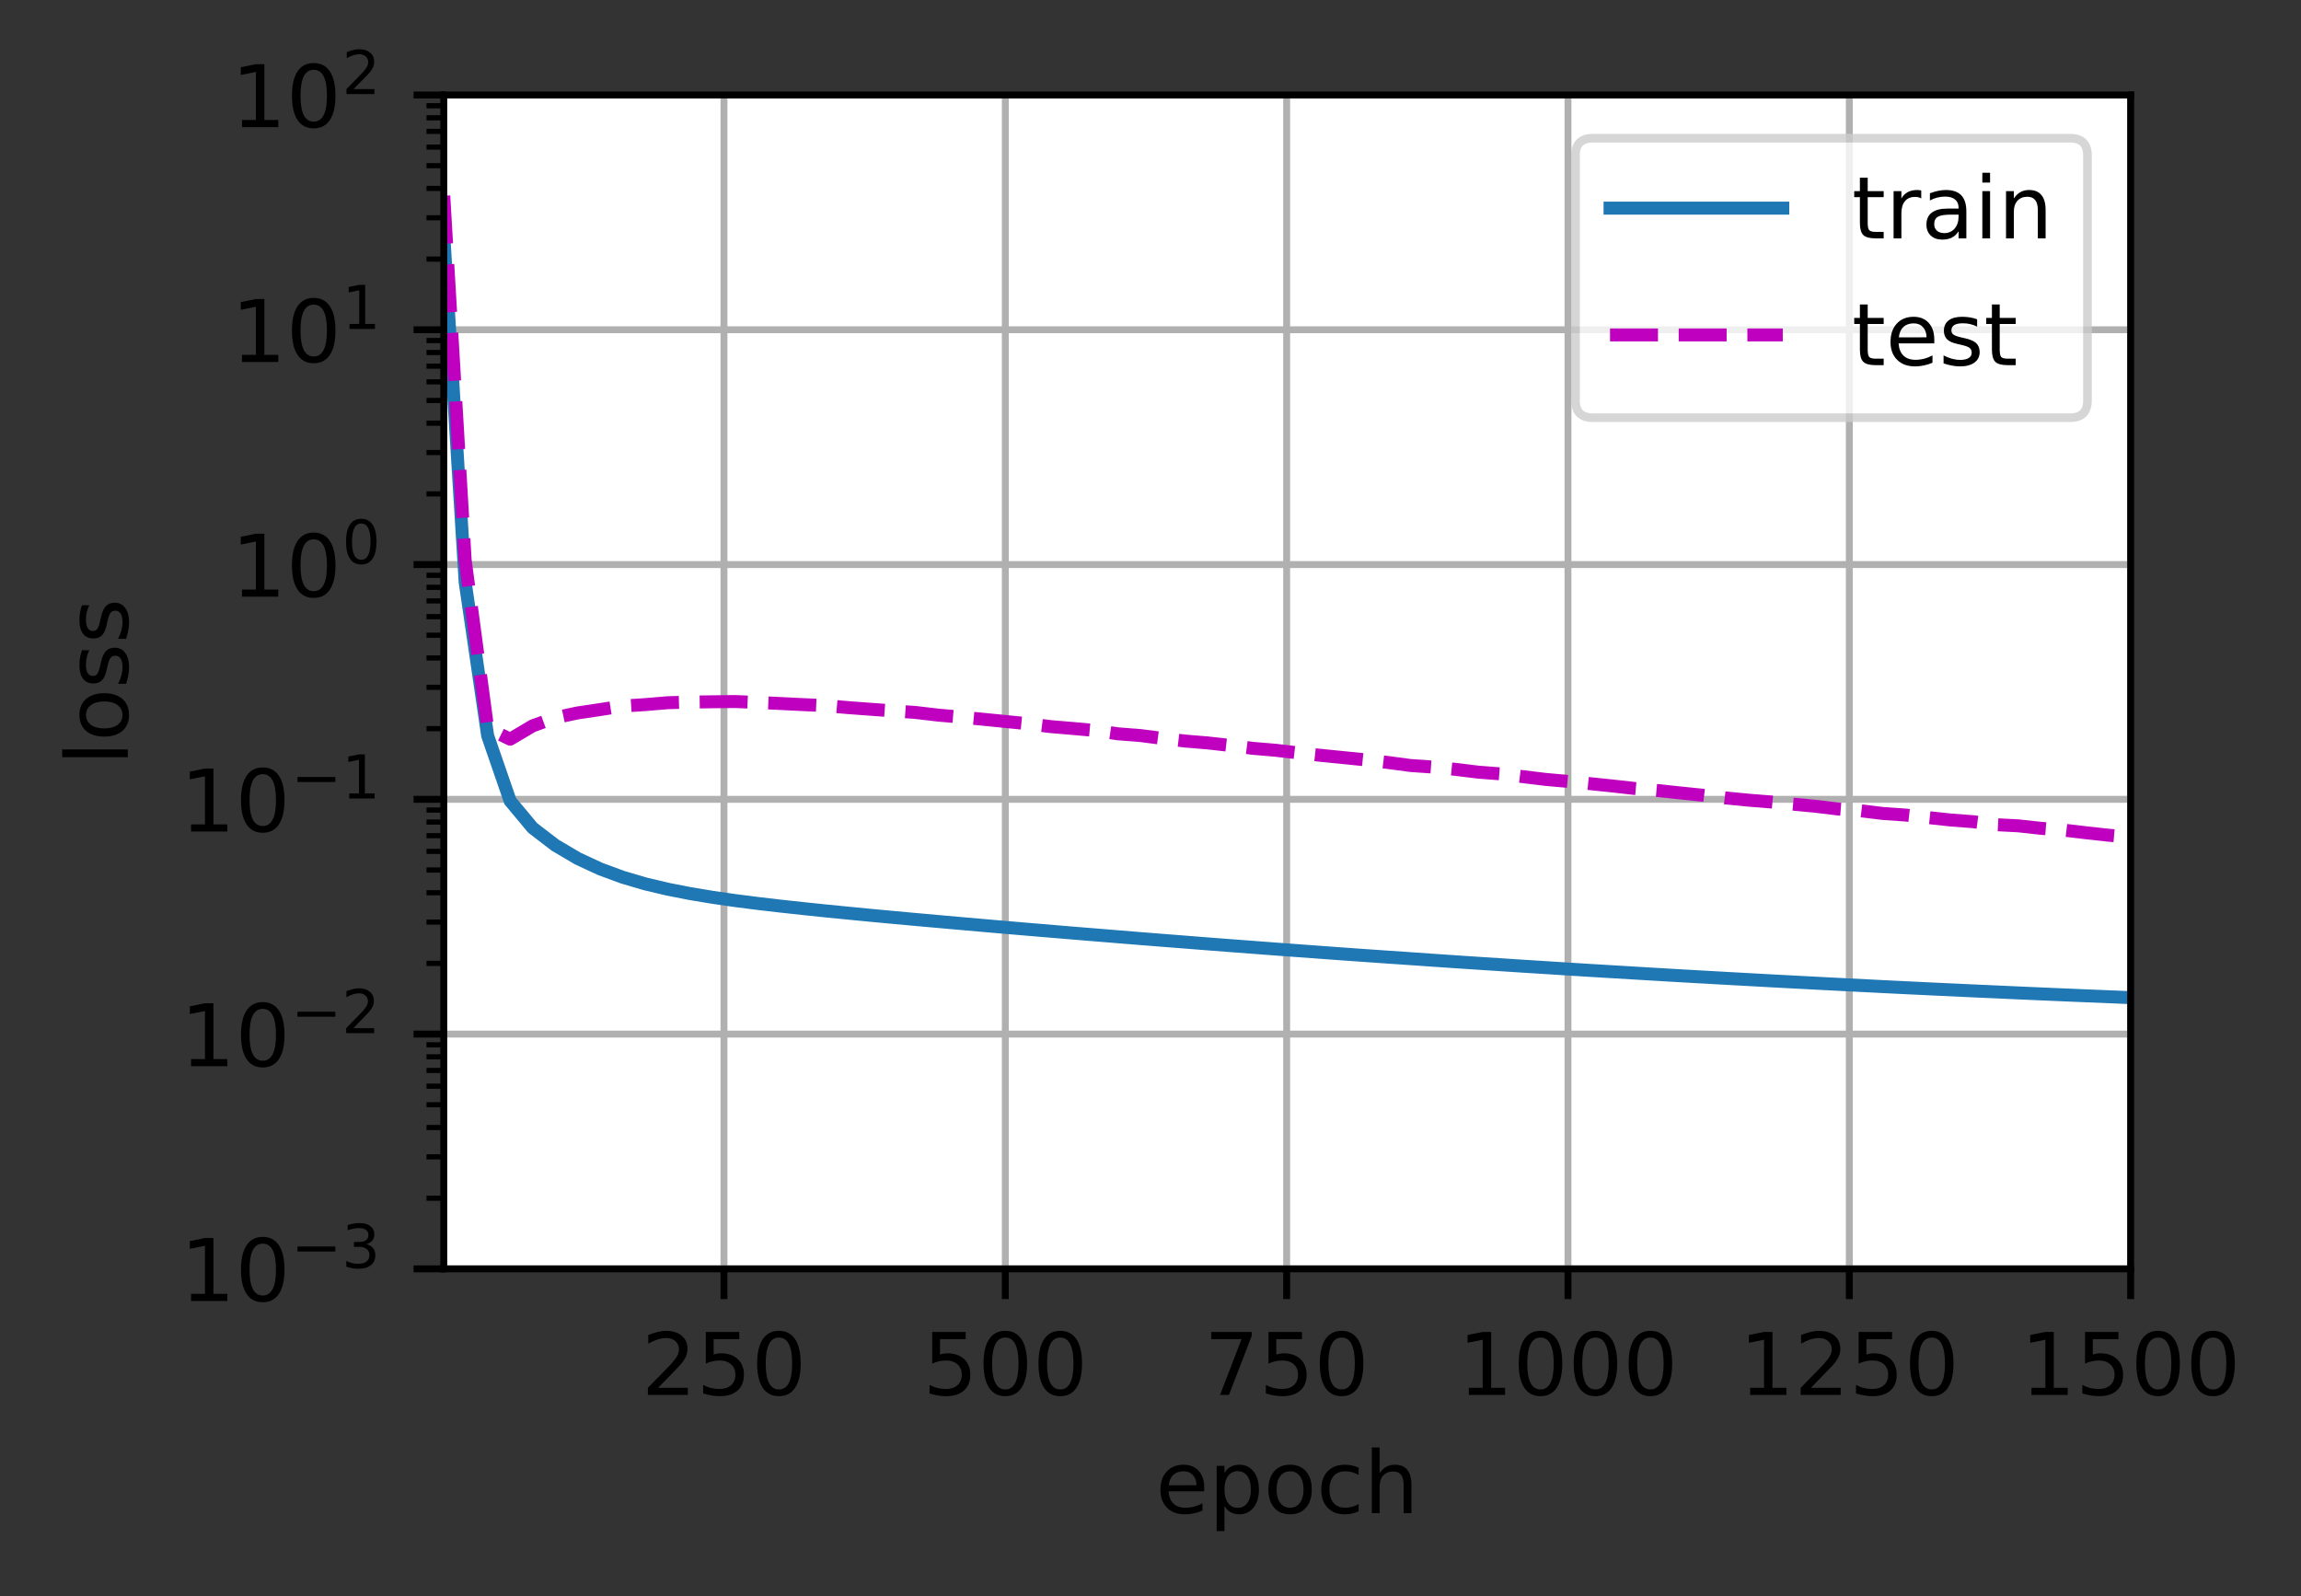 <?xml version="1.0" encoding="UTF-8"?>
<svg xmlns="http://www.w3.org/2000/svg" xmlns:xlink="http://www.w3.org/1999/xlink" width="333pt" height="231pt" viewBox="0 0 333 231" version="1.1">
<rect x="0" y="0" width="333" height="231" fill="#333333" stroke="none"/>
<defs>
<clipPath id="clip1">
  <path d="M 104 13.75 L 106 13.75 L 106 183.625 L 104 183.625 Z M 104 13.75 "/>
</clipPath>
<clipPath id="clip2">
  <path d="M 144 13.75 L 147 13.75 L 147 183.625 L 144 183.625 Z M 144 13.75 "/>
</clipPath>
<clipPath id="clip3">
  <path d="M 185 13.75 L 187 13.75 L 187 183.625 L 185 183.625 Z M 185 13.75 "/>
</clipPath>
<clipPath id="clip4">
  <path d="M 226 13.75 L 228 13.75 L 228 183.625 L 226 183.625 Z M 226 13.75 "/>
</clipPath>
<clipPath id="clip5">
  <path d="M 266 13.75 L 269 13.75 L 269 183.625 L 266 183.625 Z M 266 13.75 "/>
</clipPath>
<clipPath id="clip6">
  <path d="M 307 13.75 L 308.348 13.75 L 308.348 183.625 L 307 183.625 Z M 307 13.75 "/>
</clipPath>
<clipPath id="clip7">
  <path d="M 64.223 182 L 308.348 182 L 308.348 183.625 L 64.223 183.625 Z M 64.223 182 "/>
</clipPath>
<clipPath id="clip8">
  <path d="M 64.223 148 L 308.348 148 L 308.348 151 L 64.223 151 Z M 64.223 148 "/>
</clipPath>
<clipPath id="clip9">
  <path d="M 64.223 114 L 308.348 114 L 308.348 117 L 64.223 117 Z M 64.223 114 "/>
</clipPath>
<clipPath id="clip10">
  <path d="M 64.223 80 L 308.348 80 L 308.348 83 L 64.223 83 Z M 64.223 80 "/>
</clipPath>
<clipPath id="clip11">
  <path d="M 64.223 47 L 308.348 47 L 308.348 49 L 64.223 49 Z M 64.223 47 "/>
</clipPath>
<clipPath id="clip12">
  <path d="M 64.223 13.75 L 308.348 13.75 L 308.348 15 L 64.223 15 Z M 64.223 13.75 "/>
</clipPath>
<clipPath id="clip13">
  <path d="M 64.223 32 L 308.348 32 L 308.348 146 L 64.223 146 Z M 64.223 32 "/>
</clipPath>
<clipPath id="clip14">
  <path d="M 64.223 27 L 308.348 27 L 308.348 123 L 64.223 123 Z M 64.223 27 "/>
</clipPath>
<filter id="alpha" filterUnits="objectBoundingBox" x="0%" y="0%" width="100%" height="100%">
  <feColorMatrix type="matrix" in="SourceGraphic" values="0 0 0 0 1 0 0 0 0 1 0 0 0 0 1 0 0 0 1 0"/>
</filter>
<mask id="mask0">
  <g filter="url(#alpha)">
<rect x="0" y="0" width="333" height="231" style="fill:rgb(0%,0%,0%);fill-opacity:0.8;stroke:none;"/>
  </g>
</mask>
<clipPath id="clip15">
  <rect x="0" y="0" width="333" height="231"/>
</clipPath>
<g id="surface5" clip-path="url(#clip15)">
<path style="fill-rule:nonzero;fill:rgb(100%,100%,100%);fill-opacity:1;stroke-width:1;stroke-linecap:butt;stroke-linejoin:miter;stroke:rgb(80%,80%,80%);stroke-opacity:1;stroke-miterlimit:4;" d="M 184.403 48.356 L 239.678 48.356 C 241.012 48.356 241.678 47.688 241.678 46.356 L 241.678 18 C 241.678 16.666 241.012 16 239.678 16 L 184.403 16 C 183.069 16 182.403 16.666 182.403 18 L 182.403 46.356 C 182.403 47.688 183.069 48.356 184.403 48.356 Z M 184.403 48.356 " transform="matrix(1.25,0,0,1.25,0,0)"/>
</g>
</defs>
<g id="surface1">
<path style=" stroke:none;fill-rule:nonzero;fill:rgb(100%,100%,100%);fill-opacity:1;" d="M 64.223 183.625 L 308.348 183.625 L 308.348 13.75 L 64.223 13.75 Z M 64.223 183.625 "/>
<g clip-path="url(#clip1)" clip-rule="nonzero">
<path style="fill:none;stroke-width:0.8;stroke-linecap:square;stroke-linejoin:round;stroke:rgb(69.02%,69.02%,69.02%);stroke-opacity:1;stroke-miterlimit:4;" d="M 83.819 146.9 L 83.819 11 " transform="matrix(1.25,0,0,1.25,0,0)"/>
</g>
<path style="fill:none;stroke-width:0.8;stroke-linecap:butt;stroke-linejoin:round;stroke:rgb(0%,0%,0%);stroke-opacity:1;stroke-miterlimit:4;" d="M -0.001 0.001 L -0.001 3.501 " transform="matrix(1.25,0,0,1.25,104.774,183.624)"/>
<path style=" stroke:none;fill-rule:nonzero;fill:rgb(0%,0%,0%);fill-opacity:1;" d="M 95.242 200.836 L 99.547 200.836 L 99.547 201.871 L 93.762 201.871 L 93.762 200.836 C 94.227 200.352 94.867 199.699 95.672 198.887 C 96.48 198.07 96.988 197.543 97.195 197.305 C 97.59 196.863 97.867 196.488 98.023 196.18 C 98.18 195.875 98.258 195.57 98.258 195.273 C 98.258 194.789 98.09 194.395 97.75 194.09 C 97.41 193.785 96.965 193.633 96.422 193.633 C 96.035 193.633 95.625 193.699 95.195 193.832 C 94.77 193.969 94.309 194.172 93.82 194.445 L 93.82 193.199 C 94.316 193 94.781 192.848 95.211 192.746 C 95.645 192.645 96.039 192.594 96.398 192.594 C 97.34 192.594 98.094 192.832 98.656 193.305 C 99.215 193.773 99.496 194.406 99.496 195.195 C 99.496 195.57 99.426 195.926 99.285 196.262 C 99.148 196.594 98.891 196.992 98.52 197.445 C 98.418 197.566 98.094 197.906 97.551 198.469 C 97.004 199.035 96.238 199.82 95.242 200.836 Z M 95.242 200.836 "/>
<path style=" stroke:none;fill-rule:nonzero;fill:rgb(0%,0%,0%);fill-opacity:1;" d="M 102.148 192.758 L 106.988 192.758 L 106.988 193.797 L 103.277 193.797 L 103.277 196.031 C 103.453 195.969 103.633 195.922 103.812 195.895 C 103.992 195.863 104.172 195.848 104.352 195.848 C 105.367 195.848 106.172 196.129 106.766 196.684 C 107.363 197.242 107.66 197.996 107.66 198.949 C 107.66 199.93 107.355 200.691 106.742 201.234 C 106.133 201.777 105.273 202.051 104.16 202.051 C 103.777 202.051 103.387 202.016 102.992 201.953 C 102.594 201.887 102.188 201.789 101.762 201.66 L 101.762 200.418 C 102.129 200.617 102.508 200.766 102.898 200.863 C 103.289 200.961 103.699 201.012 104.137 201.012 C 104.84 201.012 105.398 200.824 105.809 200.457 C 106.219 200.086 106.426 199.582 106.426 198.949 C 106.426 198.312 106.219 197.812 105.809 197.441 C 105.398 197.07 104.84 196.887 104.137 196.887 C 103.805 196.887 103.477 196.922 103.148 196.996 C 102.824 197.066 102.488 197.184 102.148 197.336 Z M 102.148 192.758 "/>
<path style=" stroke:none;fill-rule:nonzero;fill:rgb(0%,0%,0%);fill-opacity:1;" d="M 112.723 193.57 C 112.09 193.57 111.613 193.883 111.293 194.508 C 110.973 195.133 110.812 196.07 110.812 197.324 C 110.812 198.574 110.973 199.512 111.293 200.137 C 111.613 200.762 112.09 201.074 112.723 201.074 C 113.363 201.074 113.84 200.762 114.16 200.137 C 114.48 199.512 114.641 198.574 114.641 197.324 C 114.641 196.07 114.48 195.133 114.16 194.508 C 113.84 193.883 113.363 193.57 112.723 193.57 Z M 112.723 192.594 C 113.746 192.594 114.527 193 115.066 193.809 C 115.605 194.613 115.875 195.789 115.875 197.324 C 115.875 198.859 115.605 200.031 115.066 200.84 C 114.527 201.645 113.746 202.051 112.723 202.051 C 111.703 202.051 110.922 201.645 110.383 200.84 C 109.844 200.031 109.574 198.859 109.574 197.324 C 109.574 195.789 109.844 194.613 110.383 193.809 C 110.922 193 111.703 192.594 112.723 192.594 Z M 112.723 192.594 "/>
<g clip-path="url(#clip2)" clip-rule="nonzero">
<path style="fill:none;stroke-width:0.8;stroke-linecap:square;stroke-linejoin:round;stroke:rgb(69.02%,69.02%,69.02%);stroke-opacity:1;stroke-miterlimit:4;" d="M 116.391 146.9 L 116.391 11 " transform="matrix(1.25,0,0,1.25,0,0)"/>
</g>
<path style="fill:none;stroke-width:0.8;stroke-linecap:butt;stroke-linejoin:round;stroke:rgb(0%,0%,0%);stroke-opacity:1;stroke-miterlimit:4;" d="M -0.001 0.001 L -0.001 3.501 " transform="matrix(1.25,0,0,1.25,145.489,183.624)"/>
<path style=" stroke:none;fill-rule:nonzero;fill:rgb(0%,0%,0%);fill-opacity:1;" d="M 134.91 192.758 L 139.75 192.758 L 139.75 193.797 L 136.039 193.797 L 136.039 196.031 C 136.215 195.969 136.395 195.922 136.574 195.895 C 136.754 195.863 136.934 195.848 137.113 195.848 C 138.129 195.848 138.934 196.129 139.527 196.684 C 140.125 197.242 140.422 197.996 140.422 198.949 C 140.422 199.93 140.117 200.691 139.504 201.234 C 138.895 201.777 138.035 202.051 136.922 202.051 C 136.539 202.051 136.148 202.016 135.754 201.953 C 135.355 201.887 134.949 201.789 134.523 201.66 L 134.523 200.418 C 134.891 200.617 135.27 200.766 135.66 200.863 C 136.051 200.961 136.461 201.012 136.898 201.012 C 137.602 201.012 138.16 200.824 138.57 200.457 C 138.98 200.086 139.188 199.582 139.188 198.949 C 139.188 198.312 138.98 197.812 138.57 197.441 C 138.16 197.07 137.602 196.887 136.898 196.887 C 136.566 196.887 136.238 196.922 135.91 196.996 C 135.586 197.066 135.25 197.184 134.91 197.336 Z M 134.91 192.758 "/>
<path style=" stroke:none;fill-rule:nonzero;fill:rgb(0%,0%,0%);fill-opacity:1;" d="M 145.484 193.57 C 144.852 193.57 144.375 193.883 144.055 194.508 C 143.734 195.133 143.574 196.07 143.574 197.324 C 143.574 198.574 143.734 199.512 144.055 200.137 C 144.375 200.762 144.852 201.074 145.484 201.074 C 146.125 201.074 146.602 200.762 146.922 200.137 C 147.242 199.512 147.402 198.574 147.402 197.324 C 147.402 196.07 147.242 195.133 146.922 194.508 C 146.602 193.883 146.125 193.57 145.484 193.57 Z M 145.484 192.594 C 146.508 192.594 147.289 193 147.828 193.809 C 148.367 194.613 148.637 195.789 148.637 197.324 C 148.637 198.859 148.367 200.031 147.828 200.84 C 147.289 201.645 146.508 202.051 145.484 202.051 C 144.465 202.051 143.684 201.645 143.145 200.84 C 142.605 200.031 142.336 198.859 142.336 197.324 C 142.336 195.789 142.605 194.613 143.145 193.809 C 143.684 193 144.465 192.594 145.484 192.594 Z M 145.484 192.594 "/>
<path style=" stroke:none;fill-rule:nonzero;fill:rgb(0%,0%,0%);fill-opacity:1;" d="M 153.438 193.57 C 152.805 193.57 152.328 193.883 152.008 194.508 C 151.688 195.133 151.527 196.07 151.527 197.324 C 151.527 198.574 151.688 199.512 152.008 200.137 C 152.328 200.762 152.805 201.074 153.438 201.074 C 154.078 201.074 154.555 200.762 154.875 200.137 C 155.195 199.512 155.355 198.574 155.355 197.324 C 155.355 196.07 155.195 195.133 154.875 194.508 C 154.555 193.883 154.078 193.57 153.438 193.57 Z M 153.438 192.594 C 154.461 192.594 155.242 193 155.781 193.809 C 156.32 194.613 156.59 195.789 156.59 197.324 C 156.59 198.859 156.32 200.031 155.781 200.84 C 155.242 201.645 154.461 202.051 153.438 202.051 C 152.418 202.051 151.637 201.645 151.098 200.84 C 150.559 200.031 150.289 198.859 150.289 197.324 C 150.289 195.789 150.559 194.613 151.098 193.809 C 151.637 193 152.418 192.594 153.438 192.594 Z M 153.438 192.594 "/>
<g clip-path="url(#clip3)" clip-rule="nonzero">
<path style="fill:none;stroke-width:0.8;stroke-linecap:square;stroke-linejoin:round;stroke:rgb(69.02%,69.02%,69.02%);stroke-opacity:1;stroke-miterlimit:4;" d="M 148.963 146.9 L 148.963 11 " transform="matrix(1.25,0,0,1.25,0,0)"/>
</g>
<path style="fill:none;stroke-width:0.8;stroke-linecap:butt;stroke-linejoin:round;stroke:rgb(0%,0%,0%);stroke-opacity:1;stroke-miterlimit:4;" d="M -0 0.001 L -0 3.501 " transform="matrix(1.25,0,0,1.25,186.204,183.624)"/>
<path style=" stroke:none;fill-rule:nonzero;fill:rgb(0%,0%,0%);fill-opacity:1;" d="M 175.301 192.758 L 181.16 192.758 L 181.16 193.285 L 177.852 201.871 L 176.562 201.871 L 179.676 193.797 L 175.301 193.797 Z M 175.301 192.758 "/>
<path style=" stroke:none;fill-rule:nonzero;fill:rgb(0%,0%,0%);fill-opacity:1;" d="M 183.578 192.758 L 188.418 192.758 L 188.418 193.797 L 184.707 193.797 L 184.707 196.031 C 184.883 195.969 185.062 195.922 185.242 195.895 C 185.422 195.863 185.602 195.848 185.781 195.848 C 186.797 195.848 187.602 196.129 188.195 196.684 C 188.789 197.242 189.09 197.996 189.09 198.949 C 189.09 199.93 188.781 200.691 188.172 201.234 C 187.562 201.777 186.699 202.051 185.59 202.051 C 185.207 202.051 184.816 202.016 184.422 201.953 C 184.023 201.887 183.613 201.789 183.191 201.66 L 183.191 200.418 C 183.559 200.617 183.938 200.766 184.328 200.863 C 184.719 200.961 185.129 201.012 185.566 201.012 C 186.27 201.012 186.828 200.824 187.238 200.457 C 187.648 200.086 187.855 199.582 187.855 198.949 C 187.855 198.312 187.648 197.812 187.238 197.441 C 186.828 197.07 186.27 196.887 185.566 196.887 C 185.234 196.887 184.906 196.922 184.578 196.996 C 184.25 197.066 183.918 197.184 183.578 197.336 Z M 183.578 192.758 "/>
<path style=" stroke:none;fill-rule:nonzero;fill:rgb(0%,0%,0%);fill-opacity:1;" d="M 194.152 193.57 C 193.52 193.57 193.043 193.883 192.723 194.508 C 192.402 195.133 192.242 196.07 192.242 197.324 C 192.242 198.574 192.402 199.512 192.723 200.137 C 193.043 200.762 193.52 201.074 194.152 201.074 C 194.793 201.074 195.27 200.762 195.59 200.137 C 195.91 199.512 196.07 198.574 196.07 197.324 C 196.07 196.07 195.91 195.133 195.59 194.508 C 195.27 193.883 194.793 193.57 194.152 193.57 Z M 194.152 192.594 C 195.176 192.594 195.957 193 196.496 193.809 C 197.035 194.613 197.305 195.789 197.305 197.324 C 197.305 198.859 197.035 200.031 196.496 200.84 C 195.957 201.645 195.176 202.051 194.152 202.051 C 193.133 202.051 192.352 201.645 191.812 200.84 C 191.273 200.031 191.004 198.859 191.004 197.324 C 191.004 195.789 191.273 194.613 191.812 193.809 C 192.352 193 193.133 192.594 194.152 192.594 Z M 194.152 192.594 "/>
<g clip-path="url(#clip4)" clip-rule="nonzero">
<path style="fill:none;stroke-width:0.8;stroke-linecap:square;stroke-linejoin:round;stroke:rgb(69.02%,69.02%,69.02%);stroke-opacity:1;stroke-miterlimit:4;" d="M 181.534 146.9 L 181.534 11 " transform="matrix(1.25,0,0,1.25,0,0)"/>
</g>
<path style="fill:none;stroke-width:0.8;stroke-linecap:butt;stroke-linejoin:round;stroke:rgb(0%,0%,0%);stroke-opacity:1;stroke-miterlimit:4;" d="M -0 0.001 L -0 3.501 " transform="matrix(1.25,0,0,1.25,226.918,183.624)"/>
<path style=" stroke:none;fill-rule:nonzero;fill:rgb(0%,0%,0%);fill-opacity:1;" d="M 212.562 200.836 L 214.578 200.836 L 214.578 193.883 L 212.387 194.32 L 212.387 193.199 L 214.566 192.758 L 215.797 192.758 L 215.797 200.836 L 217.812 200.836 L 217.812 201.871 L 212.562 201.871 Z M 212.562 200.836 "/>
<path style=" stroke:none;fill-rule:nonzero;fill:rgb(0%,0%,0%);fill-opacity:1;" d="M 222.938 193.57 C 222.305 193.57 221.828 193.883 221.508 194.508 C 221.188 195.133 221.027 196.07 221.027 197.324 C 221.027 198.574 221.188 199.512 221.508 200.137 C 221.828 200.762 222.305 201.074 222.938 201.074 C 223.578 201.074 224.055 200.762 224.375 200.137 C 224.695 199.512 224.855 198.574 224.855 197.324 C 224.855 196.07 224.695 195.133 224.375 194.508 C 224.055 193.883 223.578 193.57 222.938 193.57 Z M 222.938 192.594 C 223.961 192.594 224.742 193 225.281 193.809 C 225.82 194.613 226.09 195.789 226.09 197.324 C 226.09 198.859 225.82 200.031 225.281 200.84 C 224.742 201.645 223.961 202.051 222.938 202.051 C 221.918 202.051 221.137 201.645 220.598 200.84 C 220.059 200.031 219.789 198.859 219.789 197.324 C 219.789 195.789 220.059 194.613 220.598 193.809 C 221.137 193 221.918 192.594 222.938 192.594 Z M 222.938 192.594 "/>
<path style=" stroke:none;fill-rule:nonzero;fill:rgb(0%,0%,0%);fill-opacity:1;" d="M 230.891 193.57 C 230.258 193.57 229.777 193.883 229.457 194.508 C 229.141 195.133 228.98 196.07 228.98 197.324 C 228.98 198.574 229.141 199.512 229.457 200.137 C 229.777 200.762 230.258 201.074 230.891 201.074 C 231.531 201.074 232.008 200.762 232.328 200.137 C 232.648 199.512 232.809 198.574 232.809 197.324 C 232.809 196.07 232.648 195.133 232.328 194.508 C 232.008 193.883 231.531 193.57 230.891 193.57 Z M 230.891 192.594 C 231.914 192.594 232.691 193 233.23 193.809 C 233.77 194.613 234.039 195.789 234.039 197.324 C 234.039 198.859 233.77 200.031 233.23 200.84 C 232.691 201.645 231.914 202.051 230.891 202.051 C 229.871 202.051 229.09 201.645 228.551 200.84 C 228.012 200.031 227.742 198.859 227.742 197.324 C 227.742 195.789 228.012 194.613 228.551 193.809 C 229.09 193 229.871 192.594 230.891 192.594 Z M 230.891 192.594 "/>
<path style=" stroke:none;fill-rule:nonzero;fill:rgb(0%,0%,0%);fill-opacity:1;" d="M 238.844 193.57 C 238.211 193.57 237.73 193.883 237.41 194.508 C 237.094 195.133 236.934 196.07 236.934 197.324 C 236.934 198.574 237.094 199.512 237.41 200.137 C 237.73 200.762 238.211 201.074 238.844 201.074 C 239.484 201.074 239.961 200.762 240.281 200.137 C 240.602 199.512 240.762 198.574 240.762 197.324 C 240.762 196.07 240.602 195.133 240.281 194.508 C 239.961 193.883 239.484 193.57 238.844 193.57 Z M 238.844 192.594 C 239.867 192.594 240.645 193 241.184 193.809 C 241.723 194.613 241.992 195.789 241.992 197.324 C 241.992 198.859 241.723 200.031 241.184 200.84 C 240.645 201.645 239.867 202.051 238.844 202.051 C 237.824 202.051 237.043 201.645 236.504 200.84 C 235.965 200.031 235.695 198.859 235.695 197.324 C 235.695 195.789 235.965 194.613 236.504 193.809 C 237.043 193 237.824 192.594 238.844 192.594 Z M 238.844 192.594 "/>
<g clip-path="url(#clip5)" clip-rule="nonzero">
<path style="fill:none;stroke-width:0.8;stroke-linecap:square;stroke-linejoin:round;stroke:rgb(69.02%,69.02%,69.02%);stroke-opacity:1;stroke-miterlimit:4;" d="M 214.106 146.9 L 214.106 11 " transform="matrix(1.25,0,0,1.25,0,0)"/>
</g>
<path style="fill:none;stroke-width:0.8;stroke-linecap:butt;stroke-linejoin:round;stroke:rgb(0%,0%,0%);stroke-opacity:1;stroke-miterlimit:4;" d="M -0 0.001 L -0 3.501 " transform="matrix(1.25,0,0,1.25,267.633,183.624)"/>
<path style=" stroke:none;fill-rule:nonzero;fill:rgb(0%,0%,0%);fill-opacity:1;" d="M 253.277 200.836 L 255.293 200.836 L 255.293 193.883 L 253.102 194.32 L 253.102 193.199 L 255.281 192.758 L 256.512 192.758 L 256.512 200.836 L 258.527 200.836 L 258.527 201.871 L 253.277 201.871 Z M 253.277 200.836 "/>
<path style=" stroke:none;fill-rule:nonzero;fill:rgb(0%,0%,0%);fill-opacity:1;" d="M 262.078 200.836 L 266.379 200.836 L 266.379 201.871 L 260.594 201.871 L 260.594 200.836 C 261.062 200.352 261.699 199.699 262.508 198.887 C 263.316 198.07 263.824 197.543 264.031 197.305 C 264.426 196.863 264.699 196.488 264.855 196.18 C 265.016 195.875 265.094 195.57 265.094 195.273 C 265.094 194.789 264.922 194.395 264.582 194.09 C 264.242 193.785 263.801 193.633 263.254 193.633 C 262.867 193.633 262.461 193.699 262.031 193.832 C 261.602 193.969 261.145 194.172 260.656 194.445 L 260.656 193.199 C 261.152 193 261.617 192.848 262.047 192.746 C 262.48 192.645 262.875 192.594 263.23 192.594 C 264.176 192.594 264.93 192.832 265.488 193.305 C 266.051 193.773 266.332 194.406 266.332 195.195 C 266.332 195.57 266.262 195.926 266.121 196.262 C 265.98 196.594 265.727 196.992 265.355 197.445 C 265.254 197.566 264.93 197.906 264.383 198.469 C 263.84 199.035 263.07 199.82 262.078 200.836 Z M 262.078 200.836 "/>
<path style=" stroke:none;fill-rule:nonzero;fill:rgb(0%,0%,0%);fill-opacity:1;" d="M 268.98 192.758 L 273.82 192.758 L 273.82 193.797 L 270.109 193.797 L 270.109 196.031 C 270.289 195.969 270.469 195.922 270.645 195.895 C 270.824 195.863 271.004 195.848 271.184 195.848 C 272.203 195.848 273.008 196.129 273.602 196.684 C 274.195 197.242 274.492 197.996 274.492 198.949 C 274.492 199.93 274.188 200.691 273.578 201.234 C 272.969 201.777 272.105 202.051 270.996 202.051 C 270.613 202.051 270.223 202.016 269.824 201.953 C 269.43 201.887 269.02 201.789 268.598 201.66 L 268.598 200.418 C 268.965 200.617 269.34 200.766 269.73 200.863 C 270.121 200.961 270.535 201.012 270.969 201.012 C 271.676 201.012 272.23 200.824 272.641 200.457 C 273.055 200.086 273.258 199.582 273.258 198.949 C 273.258 198.312 273.055 197.812 272.641 197.441 C 272.23 197.07 271.676 196.887 270.969 196.887 C 270.641 196.887 270.312 196.922 269.984 196.996 C 269.656 197.066 269.324 197.184 268.98 197.336 Z M 268.98 192.758 "/>
<path style=" stroke:none;fill-rule:nonzero;fill:rgb(0%,0%,0%);fill-opacity:1;" d="M 279.559 193.57 C 278.926 193.57 278.445 193.883 278.125 194.508 C 277.809 195.133 277.648 196.07 277.648 197.324 C 277.648 198.574 277.809 199.512 278.125 200.137 C 278.445 200.762 278.926 201.074 279.559 201.074 C 280.199 201.074 280.676 200.762 280.996 200.137 C 281.316 199.512 281.477 198.574 281.477 197.324 C 281.477 196.07 281.316 195.133 280.996 194.508 C 280.676 193.883 280.199 193.57 279.559 193.57 Z M 279.559 192.594 C 280.582 192.594 281.359 193 281.898 193.809 C 282.438 194.613 282.707 195.789 282.707 197.324 C 282.707 198.859 282.438 200.031 281.898 200.84 C 281.359 201.645 280.582 202.051 279.559 202.051 C 278.539 202.051 277.758 201.645 277.219 200.84 C 276.68 200.031 276.41 198.859 276.41 197.324 C 276.41 195.789 276.68 194.613 277.219 193.809 C 277.758 193 278.539 192.594 279.559 192.594 Z M 279.559 192.594 "/>
<g clip-path="url(#clip6)" clip-rule="nonzero">
<path style="fill:none;stroke-width:0.8;stroke-linecap:square;stroke-linejoin:round;stroke:rgb(69.02%,69.02%,69.02%);stroke-opacity:1;stroke-miterlimit:4;" d="M 246.678 146.9 L 246.678 11 " transform="matrix(1.25,0,0,1.25,0,0)"/>
</g>
<path style="fill:none;stroke-width:0.8;stroke-linecap:butt;stroke-linejoin:round;stroke:rgb(0%,0%,0%);stroke-opacity:1;stroke-miterlimit:4;" d="M 0 0.001 L 0 3.501 " transform="matrix(1.25,0,0,1.25,308.348,183.624)"/>
<path style=" stroke:none;fill-rule:nonzero;fill:rgb(0%,0%,0%);fill-opacity:1;" d="M 293.992 200.836 L 296.008 200.836 L 296.008 193.883 L 293.812 194.32 L 293.812 193.199 L 295.992 192.758 L 297.227 192.758 L 297.227 200.836 L 299.242 200.836 L 299.242 201.871 L 293.992 201.871 Z M 293.992 200.836 "/>
<path style=" stroke:none;fill-rule:nonzero;fill:rgb(0%,0%,0%);fill-opacity:1;" d="M 301.742 192.758 L 306.582 192.758 L 306.582 193.797 L 302.871 193.797 L 302.871 196.031 C 303.051 195.969 303.23 195.922 303.406 195.895 C 303.586 195.863 303.766 195.848 303.945 195.848 C 304.965 195.848 305.77 196.129 306.363 196.684 C 306.957 197.242 307.254 197.996 307.254 198.949 C 307.254 199.93 306.949 200.691 306.34 201.234 C 305.73 201.777 304.867 202.051 303.758 202.051 C 303.375 202.051 302.984 202.016 302.586 201.953 C 302.191 201.887 301.781 201.789 301.359 201.66 L 301.359 200.418 C 301.727 200.617 302.102 200.766 302.492 200.863 C 302.883 200.961 303.297 201.012 303.73 201.012 C 304.438 201.012 304.992 200.824 305.402 200.457 C 305.816 200.086 306.02 199.582 306.02 198.949 C 306.02 198.312 305.816 197.812 305.402 197.441 C 304.992 197.07 304.438 196.887 303.73 196.887 C 303.402 196.887 303.074 196.922 302.746 196.996 C 302.418 197.066 302.086 197.184 301.742 197.336 Z M 301.742 192.758 "/>
<path style=" stroke:none;fill-rule:nonzero;fill:rgb(0%,0%,0%);fill-opacity:1;" d="M 312.32 193.57 C 311.688 193.57 311.207 193.883 310.887 194.508 C 310.57 195.133 310.41 196.07 310.41 197.324 C 310.41 198.574 310.57 199.512 310.887 200.137 C 311.207 200.762 311.688 201.074 312.32 201.074 C 312.961 201.074 313.438 200.762 313.758 200.137 C 314.078 199.512 314.238 198.574 314.238 197.324 C 314.238 196.07 314.078 195.133 313.758 194.508 C 313.438 193.883 312.961 193.57 312.32 193.57 Z M 312.32 192.594 C 313.344 192.594 314.121 193 314.66 193.809 C 315.199 194.613 315.469 195.789 315.469 197.324 C 315.469 198.859 315.199 200.031 314.66 200.84 C 314.121 201.645 313.344 202.051 312.32 202.051 C 311.301 202.051 310.52 201.645 309.98 200.84 C 309.441 200.031 309.172 198.859 309.172 197.324 C 309.172 195.789 309.441 194.613 309.98 193.809 C 310.52 193 311.301 192.594 312.32 192.594 Z M 312.32 192.594 "/>
<path style=" stroke:none;fill-rule:nonzero;fill:rgb(0%,0%,0%);fill-opacity:1;" d="M 320.273 193.57 C 319.637 193.57 319.16 193.883 318.84 194.508 C 318.523 195.133 318.363 196.07 318.363 197.324 C 318.363 198.574 318.523 199.512 318.84 200.137 C 319.16 200.762 319.637 201.074 320.273 201.074 C 320.91 201.074 321.391 200.762 321.711 200.137 C 322.031 199.512 322.191 198.574 322.191 197.324 C 322.191 196.07 322.031 195.133 321.711 194.508 C 321.391 193.883 320.91 193.57 320.273 193.57 Z M 320.273 192.594 C 321.293 192.594 322.074 193 322.613 193.809 C 323.152 194.613 323.422 195.789 323.422 197.324 C 323.422 198.859 323.152 200.031 322.613 200.84 C 322.074 201.645 321.293 202.051 320.273 202.051 C 319.25 202.051 318.473 201.645 317.934 200.84 C 317.395 200.031 317.125 198.859 317.125 197.324 C 317.125 195.789 317.395 194.613 317.934 193.809 C 318.473 193 319.25 192.594 320.273 192.594 Z M 320.273 192.594 "/>
<path style=" stroke:none;fill-rule:nonzero;fill:rgb(0%,0%,0%);fill-opacity:1;" d="M 174.273 215.27 L 174.273 215.82 L 169.109 215.82 C 169.16 216.594 169.395 217.184 169.812 217.586 C 170.227 217.992 170.809 218.195 171.555 218.195 C 171.984 218.195 172.402 218.141 172.805 218.035 C 173.211 217.93 173.613 217.773 174.016 217.559 L 174.016 218.621 C 173.609 218.793 173.195 218.922 172.773 219.012 C 172.352 219.102 171.922 219.148 171.484 219.148 C 170.395 219.148 169.531 218.832 168.895 218.195 C 168.258 217.562 167.938 216.703 167.938 215.617 C 167.938 214.5 168.242 213.613 168.844 212.957 C 169.449 212.297 170.266 211.969 171.289 211.969 C 172.211 211.969 172.938 212.266 173.473 212.859 C 174.008 213.449 174.273 214.254 174.273 215.27 Z M 173.152 214.941 C 173.145 214.328 172.973 213.836 172.637 213.473 C 172.301 213.105 171.855 212.922 171.305 212.922 C 170.676 212.922 170.176 213.098 169.797 213.453 C 169.422 213.805 169.207 214.305 169.148 214.949 Z M 173.152 214.941 "/>
<path style=" stroke:none;fill-rule:nonzero;fill:rgb(0%,0%,0%);fill-opacity:1;" d="M 177.203 217.945 L 177.203 221.57 L 176.074 221.57 L 176.074 212.133 L 177.203 212.133 L 177.203 213.172 C 177.441 212.766 177.738 212.465 178.098 212.266 C 178.461 212.07 178.891 211.969 179.391 211.969 C 180.219 211.969 180.895 212.301 181.414 212.957 C 181.934 213.617 182.191 214.484 182.191 215.559 C 182.191 216.633 181.934 217.5 181.414 218.16 C 180.895 218.816 180.219 219.148 179.391 219.148 C 178.891 219.148 178.461 219.047 178.098 218.852 C 177.738 218.652 177.441 218.352 177.203 217.945 Z M 181.027 215.559 C 181.027 214.73 180.855 214.086 180.516 213.613 C 180.176 213.145 179.711 212.91 179.117 212.91 C 178.52 212.91 178.055 213.145 177.715 213.613 C 177.375 214.086 177.203 214.73 177.203 215.559 C 177.203 216.383 177.375 217.031 177.715 217.5 C 178.055 217.973 178.52 218.207 179.117 218.207 C 179.711 218.207 180.176 217.973 180.516 217.5 C 180.855 217.031 181.027 216.383 181.027 215.559 Z M 181.027 215.559 "/>
<path style=" stroke:none;fill-rule:nonzero;fill:rgb(0%,0%,0%);fill-opacity:1;" d="M 186.703 212.922 C 186.102 212.922 185.625 213.156 185.273 213.625 C 184.922 214.098 184.75 214.738 184.75 215.559 C 184.75 216.375 184.922 217.02 185.27 217.488 C 185.617 217.961 186.094 218.195 186.703 218.195 C 187.301 218.195 187.773 217.957 188.125 217.488 C 188.473 217.016 188.648 216.371 188.648 215.559 C 188.648 214.746 188.473 214.105 188.125 213.633 C 187.773 213.156 187.301 212.922 186.703 212.922 Z M 186.703 211.969 C 187.68 211.969 188.445 212.289 189 212.922 C 189.562 213.559 189.84 214.434 189.84 215.559 C 189.84 216.676 189.562 217.555 189 218.191 C 188.445 218.828 187.68 219.148 186.703 219.148 C 185.719 219.148 184.953 218.828 184.398 218.191 C 183.844 217.555 183.562 216.676 183.562 215.559 C 183.562 214.434 183.844 213.559 184.398 212.922 C 184.953 212.289 185.719 211.969 186.703 211.969 Z M 186.703 211.969 "/>
<path style=" stroke:none;fill-rule:nonzero;fill:rgb(0%,0%,0%);fill-opacity:1;" d="M 196.621 212.395 L 196.621 213.445 C 196.301 213.27 195.984 213.141 195.664 213.051 C 195.348 212.965 195.023 212.922 194.699 212.922 C 193.969 212.922 193.402 213.152 193 213.613 C 192.598 214.074 192.395 214.723 192.395 215.559 C 192.395 216.391 192.598 217.039 193 217.504 C 193.402 217.965 193.969 218.195 194.699 218.195 C 195.023 218.195 195.348 218.152 195.664 218.062 C 195.984 217.977 196.301 217.844 196.621 217.668 L 196.621 218.707 C 196.305 218.855 195.98 218.965 195.645 219.035 C 195.312 219.109 194.953 219.148 194.574 219.148 C 193.547 219.148 192.727 218.824 192.121 218.176 C 191.516 217.531 191.211 216.656 191.211 215.559 C 191.211 214.441 191.52 213.566 192.129 212.93 C 192.742 212.289 193.582 211.969 194.648 211.969 C 194.996 211.969 195.332 212.004 195.66 212.078 C 195.992 212.148 196.309 212.254 196.621 212.395 Z M 196.621 212.395 "/>
<path style=" stroke:none;fill-rule:nonzero;fill:rgb(0%,0%,0%);fill-opacity:1;" d="M 204.258 214.844 L 204.258 218.969 L 203.133 218.969 L 203.133 214.879 C 203.133 214.234 203.008 213.75 202.754 213.43 C 202.504 213.105 202.125 212.945 201.621 212.945 C 201.012 212.945 200.535 213.141 200.184 213.527 C 199.836 213.91 199.66 214.438 199.66 215.105 L 199.66 218.969 L 198.531 218.969 L 198.531 209.473 L 199.66 209.473 L 199.66 213.195 C 199.93 212.785 200.246 212.477 200.609 212.273 C 200.973 212.07 201.395 211.969 201.871 211.969 C 202.656 211.969 203.25 212.211 203.652 212.699 C 204.055 213.184 204.258 213.898 204.258 214.844 Z M 204.258 214.844 "/>
<g clip-path="url(#clip7)" clip-rule="nonzero">
<path style="fill:none;stroke-width:0.8;stroke-linecap:square;stroke-linejoin:round;stroke:rgb(69.02%,69.02%,69.02%);stroke-opacity:1;stroke-miterlimit:4;" d="M 51.378 146.9 L 246.678 146.9 " transform="matrix(1.25,0,0,1.25,0,0)"/>
</g>
<path style="fill:none;stroke-width:0.8;stroke-linecap:butt;stroke-linejoin:round;stroke:rgb(0%,0%,0%);stroke-opacity:1;stroke-miterlimit:4;" d="M 0 0.001 L -3.5 0.001 " transform="matrix(1.25,0,0,1.25,64.223,183.624)"/>
<path style=" stroke:none;fill-rule:nonzero;fill:rgb(0%,0%,0%);fill-opacity:1;" d="M 27.648 187.242 L 29.664 187.242 L 29.664 180.289 L 27.469 180.727 L 27.469 179.605 L 29.648 179.164 L 30.883 179.164 L 30.883 187.242 L 32.898 187.242 L 32.898 188.277 L 27.648 188.277 Z M 27.648 187.242 "/>
<path style=" stroke:none;fill-rule:nonzero;fill:rgb(0%,0%,0%);fill-opacity:1;" d="M 38.023 179.977 C 37.391 179.977 36.91 180.289 36.59 180.914 C 36.273 181.539 36.113 182.477 36.113 183.73 C 36.113 184.98 36.273 185.918 36.59 186.543 C 36.91 187.168 37.391 187.48 38.023 187.48 C 38.664 187.48 39.141 187.168 39.461 186.543 C 39.781 185.918 39.941 184.98 39.941 183.73 C 39.941 182.477 39.781 181.539 39.461 180.914 C 39.141 180.289 38.664 179.977 38.023 179.977 Z M 38.023 179 C 39.047 179 39.824 179.406 40.363 180.215 C 40.902 181.02 41.172 182.191 41.172 183.73 C 41.172 185.266 40.902 186.438 40.363 187.246 C 39.824 188.051 39.047 188.457 38.023 188.457 C 37.004 188.457 36.223 188.051 35.684 187.246 C 35.145 186.438 34.875 185.266 34.875 183.73 C 34.875 182.191 35.145 181.02 35.684 180.215 C 36.223 179.406 37.004 179 38.023 179 Z M 38.023 179 "/>
<path style=" stroke:none;fill-rule:nonzero;fill:rgb(0%,0%,0%);fill-opacity:1;" d="M 43.051 180.387 L 48.527 180.387 L 48.527 181.113 L 43.051 181.113 Z M 43.051 180.387 "/>
<path style=" stroke:none;fill-rule:nonzero;fill:rgb(0%,0%,0%);fill-opacity:1;" d="M 53.004 180.051 C 53.418 180.141 53.742 180.324 53.973 180.605 C 54.203 180.883 54.32 181.227 54.32 181.637 C 54.32 182.266 54.105 182.754 53.672 183.102 C 53.238 183.445 52.621 183.617 51.824 183.617 C 51.559 183.617 51.281 183.59 51 183.539 C 50.715 183.484 50.422 183.406 50.121 183.301 L 50.121 182.469 C 50.359 182.605 50.621 182.711 50.906 182.781 C 51.191 182.855 51.488 182.891 51.801 182.891 C 52.34 182.891 52.754 182.781 53.035 182.57 C 53.32 182.355 53.461 182.047 53.461 181.637 C 53.461 181.262 53.332 180.969 53.066 180.758 C 52.805 180.543 52.438 180.438 51.969 180.438 L 51.223 180.438 L 51.223 179.727 L 52 179.727 C 52.426 179.727 52.75 179.645 52.977 179.473 C 53.199 179.305 53.312 179.059 53.312 178.742 C 53.312 178.414 53.195 178.164 52.965 177.988 C 52.734 177.812 52.402 177.723 51.969 177.723 C 51.73 177.723 51.477 177.75 51.207 177.801 C 50.934 177.852 50.637 177.934 50.312 178.039 L 50.312 177.273 C 50.641 177.18 50.949 177.113 51.234 177.066 C 51.52 177.02 51.789 177 52.043 177 C 52.699 177 53.219 177.148 53.598 177.445 C 53.98 177.742 54.172 178.145 54.172 178.652 C 54.172 179.004 54.07 179.305 53.867 179.547 C 53.664 179.789 53.379 179.957 53.004 180.051 Z M 53.004 180.051 "/>
<g clip-path="url(#clip8)" clip-rule="nonzero">
<path style="fill:none;stroke-width:0.8;stroke-linecap:square;stroke-linejoin:round;stroke:rgb(69.02%,69.02%,69.02%);stroke-opacity:1;stroke-miterlimit:4;" d="M 51.378 119.719 L 246.678 119.719 " transform="matrix(1.25,0,0,1.25,0,0)"/>
</g>
<path style="fill:none;stroke-width:0.8;stroke-linecap:butt;stroke-linejoin:round;stroke:rgb(0%,0%,0%);stroke-opacity:1;stroke-miterlimit:4;" d="M 0 -0 L -3.5 -0 " transform="matrix(1.25,0,0,1.25,64.223,149.649)"/>
<path style=" stroke:none;fill-rule:nonzero;fill:rgb(0%,0%,0%);fill-opacity:1;" d="M 27.648 153.266 L 29.664 153.266 L 29.664 146.312 L 27.469 146.75 L 27.469 145.629 L 29.648 145.188 L 30.883 145.188 L 30.883 153.266 L 32.898 153.266 L 32.898 154.301 L 27.648 154.301 Z M 27.648 153.266 "/>
<path style=" stroke:none;fill-rule:nonzero;fill:rgb(0%,0%,0%);fill-opacity:1;" d="M 38.023 146 C 37.391 146 36.91 146.312 36.59 146.938 C 36.273 147.562 36.113 148.5 36.113 149.754 C 36.113 151.004 36.273 151.941 36.59 152.566 C 36.91 153.191 37.391 153.504 38.023 153.504 C 38.664 153.504 39.141 153.191 39.461 152.566 C 39.781 151.941 39.941 151.004 39.941 149.754 C 39.941 148.5 39.781 147.562 39.461 146.938 C 39.141 146.312 38.664 146 38.023 146 Z M 38.023 145.023 C 39.047 145.023 39.824 145.43 40.363 146.238 C 40.902 147.047 41.172 148.219 41.172 149.754 C 41.172 151.289 40.902 152.461 40.363 153.27 C 39.824 154.078 39.047 154.48 38.023 154.48 C 37.004 154.48 36.223 154.078 35.684 153.27 C 35.145 152.461 34.875 151.289 34.875 149.754 C 34.875 148.219 35.145 147.047 35.684 146.238 C 36.223 145.43 37.004 145.023 38.023 145.023 Z M 38.023 145.023 "/>
<path style=" stroke:none;fill-rule:nonzero;fill:rgb(0%,0%,0%);fill-opacity:1;" d="M 43.051 146.41 L 48.527 146.41 L 48.527 147.137 L 43.051 147.137 Z M 43.051 146.41 "/>
<path style=" stroke:none;fill-rule:nonzero;fill:rgb(0%,0%,0%);fill-opacity:1;" d="M 51.133 148.793 L 54.145 148.793 L 54.145 149.516 L 50.098 149.516 L 50.098 148.793 C 50.422 148.453 50.871 147.996 51.434 147.426 C 52 146.855 52.355 146.488 52.5 146.32 C 52.777 146.012 52.969 145.75 53.078 145.535 C 53.188 145.316 53.246 145.105 53.246 144.898 C 53.246 144.559 53.125 144.285 52.887 144.07 C 52.648 143.855 52.34 143.75 51.957 143.75 C 51.688 143.75 51.402 143.797 51.102 143.891 C 50.801 143.984 50.48 144.125 50.137 144.316 L 50.137 143.445 C 50.484 143.305 50.809 143.199 51.113 143.129 C 51.414 143.059 51.691 143.023 51.941 143.023 C 52.602 143.023 53.129 143.188 53.523 143.52 C 53.914 143.848 54.109 144.289 54.109 144.844 C 54.109 145.105 54.062 145.355 53.965 145.59 C 53.867 145.824 53.688 146.102 53.426 146.418 C 53.355 146.504 53.129 146.742 52.75 147.137 C 52.367 147.531 51.828 148.082 51.133 148.793 Z M 51.133 148.793 "/>
<g clip-path="url(#clip9)" clip-rule="nonzero">
<path style="fill:none;stroke-width:0.8;stroke-linecap:square;stroke-linejoin:round;stroke:rgb(69.02%,69.02%,69.02%);stroke-opacity:1;stroke-miterlimit:4;" d="M 51.378 92.541 L 246.678 92.541 " transform="matrix(1.25,0,0,1.25,0,0)"/>
</g>
<path style="fill:none;stroke-width:0.8;stroke-linecap:butt;stroke-linejoin:round;stroke:rgb(0%,0%,0%);stroke-opacity:1;stroke-miterlimit:4;" d="M 0 0.001 L -3.5 0.001 " transform="matrix(1.25,0,0,1.25,64.223,115.674)"/>
<path style=" stroke:none;fill-rule:nonzero;fill:rgb(0%,0%,0%);fill-opacity:1;" d="M 27.648 119.301 L 29.664 119.301 L 29.664 112.348 L 27.469 112.785 L 27.469 111.664 L 29.648 111.223 L 30.883 111.223 L 30.883 119.301 L 32.898 119.301 L 32.898 120.336 L 27.648 120.336 Z M 27.648 119.301 "/>
<path style=" stroke:none;fill-rule:nonzero;fill:rgb(0%,0%,0%);fill-opacity:1;" d="M 38.023 112.035 C 37.391 112.035 36.91 112.348 36.59 112.973 C 36.273 113.598 36.113 114.535 36.113 115.789 C 36.113 117.039 36.273 117.977 36.59 118.602 C 36.91 119.227 37.391 119.539 38.023 119.539 C 38.664 119.539 39.141 119.227 39.461 118.602 C 39.781 117.977 39.941 117.039 39.941 115.789 C 39.941 114.535 39.781 113.598 39.461 112.973 C 39.141 112.348 38.664 112.035 38.023 112.035 Z M 38.023 111.059 C 39.047 111.059 39.824 111.465 40.363 112.273 C 40.902 113.082 41.172 114.254 41.172 115.789 C 41.172 117.324 40.902 118.496 40.363 119.305 C 39.824 120.113 39.047 120.516 38.023 120.516 C 37.004 120.516 36.223 120.113 35.684 119.305 C 35.145 118.496 34.875 117.324 34.875 115.789 C 34.875 114.254 35.145 113.082 35.684 112.273 C 36.223 111.465 37.004 111.059 38.023 111.059 Z M 38.023 111.059 "/>
<path style=" stroke:none;fill-rule:nonzero;fill:rgb(0%,0%,0%);fill-opacity:1;" d="M 43.051 112.445 L 48.527 112.445 L 48.527 113.172 L 43.051 113.172 Z M 43.051 112.445 "/>
<path style=" stroke:none;fill-rule:nonzero;fill:rgb(0%,0%,0%);fill-opacity:1;" d="M 50.539 114.828 L 51.949 114.828 L 51.949 109.961 L 50.414 110.266 L 50.414 109.48 L 51.941 109.172 L 52.805 109.172 L 52.805 114.828 L 54.215 114.828 L 54.215 115.551 L 50.539 115.551 Z M 50.539 114.828 "/>
<g clip-path="url(#clip10)" clip-rule="nonzero">
<path style="fill:none;stroke-width:0.8;stroke-linecap:square;stroke-linejoin:round;stroke:rgb(69.02%,69.02%,69.02%);stroke-opacity:1;stroke-miterlimit:4;" d="M 51.378 65.359 L 246.678 65.359 " transform="matrix(1.25,0,0,1.25,0,0)"/>
</g>
<path style="fill:none;stroke-width:0.8;stroke-linecap:butt;stroke-linejoin:round;stroke:rgb(0%,0%,0%);stroke-opacity:1;stroke-miterlimit:4;" d="M 0 0 L -3.5 0 " transform="matrix(1.25,0,0,1.25,64.223,81.699)"/>
<path style=" stroke:none;fill-rule:nonzero;fill:rgb(0%,0%,0%);fill-opacity:1;" d="M 35.023 85.316 L 37.039 85.316 L 37.039 78.363 L 34.844 78.801 L 34.844 77.68 L 37.023 77.238 L 38.258 77.238 L 38.258 85.316 L 40.273 85.316 L 40.273 86.352 L 35.023 86.352 Z M 35.023 85.316 "/>
<path style=" stroke:none;fill-rule:nonzero;fill:rgb(0%,0%,0%);fill-opacity:1;" d="M 45.398 78.051 C 44.766 78.051 44.285 78.363 43.965 78.988 C 43.648 79.613 43.488 80.551 43.488 81.805 C 43.488 83.055 43.648 83.992 43.965 84.617 C 44.285 85.242 44.766 85.555 45.398 85.555 C 46.039 85.555 46.516 85.242 46.836 84.617 C 47.156 83.992 47.316 83.055 47.316 81.805 C 47.316 80.551 47.156 79.613 46.836 78.988 C 46.516 78.363 46.039 78.051 45.398 78.051 Z M 45.398 77.074 C 46.422 77.074 47.199 77.48 47.738 78.289 C 48.277 79.094 48.547 80.27 48.547 81.805 C 48.547 83.34 48.277 84.512 47.738 85.32 C 47.199 86.125 46.422 86.531 45.398 86.531 C 44.379 86.531 43.598 86.125 43.059 85.32 C 42.52 84.512 42.25 83.34 42.25 81.805 C 42.25 80.27 42.52 79.094 43.059 78.289 C 43.598 77.48 44.379 77.074 45.398 77.074 Z M 45.398 77.074 "/>
<path style=" stroke:none;fill-rule:nonzero;fill:rgb(0%,0%,0%);fill-opacity:1;" d="M 52.277 75.758 C 51.836 75.758 51.5 75.977 51.277 76.414 C 51.055 76.848 50.941 77.508 50.941 78.383 C 50.941 79.258 51.055 79.914 51.277 80.352 C 51.5 80.789 51.836 81.008 52.277 81.008 C 52.727 81.008 53.062 80.789 53.285 80.352 C 53.508 79.914 53.621 79.258 53.621 78.383 C 53.621 77.508 53.508 76.848 53.285 76.414 C 53.062 75.977 52.727 75.758 52.277 75.758 Z M 52.277 75.074 C 52.996 75.074 53.539 75.355 53.918 75.922 C 54.297 76.488 54.484 77.309 54.484 78.383 C 54.484 79.457 54.297 80.277 53.918 80.844 C 53.539 81.41 52.996 81.691 52.277 81.691 C 51.562 81.691 51.02 81.41 50.641 80.844 C 50.266 80.277 50.074 79.457 50.074 78.383 C 50.074 77.309 50.266 76.488 50.641 75.922 C 51.02 75.355 51.562 75.074 52.277 75.074 Z M 52.277 75.074 "/>
<g clip-path="url(#clip11)" clip-rule="nonzero">
<path style="fill:none;stroke-width:0.8;stroke-linecap:square;stroke-linejoin:round;stroke:rgb(69.02%,69.02%,69.02%);stroke-opacity:1;stroke-miterlimit:4;" d="M 51.378 38.178 L 246.678 38.178 " transform="matrix(1.25,0,0,1.25,0,0)"/>
</g>
<path style="fill:none;stroke-width:0.8;stroke-linecap:butt;stroke-linejoin:round;stroke:rgb(0%,0%,0%);stroke-opacity:1;stroke-miterlimit:4;" d="M 0 -0.001 L -3.5 -0.001 " transform="matrix(1.25,0,0,1.25,64.223,47.724)"/>
<path style=" stroke:none;fill-rule:nonzero;fill:rgb(0%,0%,0%);fill-opacity:1;" d="M 35.023 51.352 L 37.039 51.352 L 37.039 44.398 L 34.844 44.836 L 34.844 43.715 L 37.023 43.273 L 38.258 43.273 L 38.258 51.352 L 40.273 51.352 L 40.273 52.387 L 35.023 52.387 Z M 35.023 51.352 "/>
<path style=" stroke:none;fill-rule:nonzero;fill:rgb(0%,0%,0%);fill-opacity:1;" d="M 45.398 44.086 C 44.766 44.086 44.285 44.398 43.965 45.023 C 43.648 45.648 43.488 46.586 43.488 47.84 C 43.488 49.09 43.648 50.027 43.965 50.652 C 44.285 51.277 44.766 51.59 45.398 51.59 C 46.039 51.59 46.516 51.277 46.836 50.652 C 47.156 50.027 47.316 49.09 47.316 47.84 C 47.316 46.586 47.156 45.648 46.836 45.023 C 46.516 44.398 46.039 44.086 45.398 44.086 Z M 45.398 43.109 C 46.422 43.109 47.199 43.516 47.738 44.324 C 48.277 45.129 48.547 46.305 48.547 47.84 C 48.547 49.375 48.277 50.547 47.738 51.355 C 47.199 52.16 46.422 52.566 45.398 52.566 C 44.379 52.566 43.598 52.16 43.059 51.355 C 42.52 50.547 42.25 49.375 42.25 47.84 C 42.25 46.305 42.52 45.129 43.059 44.324 C 43.598 43.516 44.379 43.109 45.398 43.109 Z M 45.398 43.109 "/>
<path style=" stroke:none;fill-rule:nonzero;fill:rgb(0%,0%,0%);fill-opacity:1;" d="M 50.582 46.875 L 51.992 46.875 L 51.992 42.008 L 50.461 42.316 L 50.461 41.531 L 51.984 41.223 L 52.848 41.223 L 52.848 46.875 L 54.258 46.875 L 54.258 47.602 L 50.582 47.602 Z M 50.582 46.875 "/>
<g clip-path="url(#clip12)" clip-rule="nonzero">
<path style="fill:none;stroke-width:0.8;stroke-linecap:square;stroke-linejoin:round;stroke:rgb(69.02%,69.02%,69.02%);stroke-opacity:1;stroke-miterlimit:4;" d="M 51.378 11 L 246.678 11 " transform="matrix(1.25,0,0,1.25,0,0)"/>
</g>
<path style="fill:none;stroke-width:0.8;stroke-linecap:butt;stroke-linejoin:round;stroke:rgb(0%,0%,0%);stroke-opacity:1;stroke-miterlimit:4;" d="M 0 0.001 L -3.5 0.001 " transform="matrix(1.25,0,0,1.25,64.223,13.749)"/>
<path style=" stroke:none;fill-rule:nonzero;fill:rgb(0%,0%,0%);fill-opacity:1;" d="M 35.023 17.363 L 37.039 17.363 L 37.039 10.41 L 34.844 10.852 L 34.844 9.727 L 37.023 9.289 L 38.258 9.289 L 38.258 17.363 L 40.273 17.363 L 40.273 18.402 L 35.023 18.402 Z M 35.023 17.363 "/>
<path style=" stroke:none;fill-rule:nonzero;fill:rgb(0%,0%,0%);fill-opacity:1;" d="M 45.398 10.102 C 44.766 10.102 44.285 10.414 43.965 11.039 C 43.648 11.664 43.488 12.602 43.488 13.855 C 43.488 15.105 43.648 16.039 43.965 16.664 C 44.285 17.289 44.766 17.602 45.398 17.602 C 46.039 17.602 46.516 17.289 46.836 16.664 C 47.156 16.039 47.316 15.105 47.316 13.855 C 47.316 12.602 47.156 11.664 46.836 11.039 C 46.516 10.414 46.039 10.102 45.398 10.102 Z M 45.398 9.125 C 46.422 9.125 47.199 9.527 47.738 10.336 C 48.277 11.145 48.547 12.316 48.547 13.855 C 48.547 15.391 48.277 16.559 47.738 17.367 C 47.199 18.176 46.422 18.578 45.398 18.578 C 44.379 18.578 43.598 18.176 43.059 17.367 C 42.52 16.559 42.25 15.391 42.25 13.855 C 42.25 12.316 42.52 11.145 43.059 10.336 C 43.598 9.527 44.379 9.125 45.398 9.125 Z M 45.398 9.125 "/>
<path style=" stroke:none;fill-rule:nonzero;fill:rgb(0%,0%,0%);fill-opacity:1;" d="M 51.176 12.891 L 54.188 12.891 L 54.188 13.617 L 50.141 13.617 L 50.141 12.891 C 50.465 12.551 50.914 12.098 51.477 11.527 C 52.043 10.957 52.398 10.586 52.543 10.422 C 52.82 10.109 53.012 9.848 53.121 9.633 C 53.234 9.418 53.289 9.207 53.289 9 C 53.289 8.66 53.168 8.383 52.93 8.172 C 52.691 7.957 52.383 7.848 52 7.848 C 51.73 7.848 51.445 7.895 51.145 7.988 C 50.844 8.082 50.523 8.227 50.18 8.418 L 50.18 7.547 C 50.527 7.406 50.852 7.301 51.156 7.23 C 51.457 7.16 51.734 7.121 51.984 7.121 C 52.645 7.121 53.172 7.289 53.566 7.621 C 53.957 7.949 54.156 8.391 54.156 8.941 C 54.156 9.207 54.105 9.453 54.008 9.688 C 53.91 9.922 53.73 10.199 53.473 10.52 C 53.398 10.602 53.172 10.84 52.793 11.234 C 52.41 11.629 51.871 12.184 51.176 12.891 Z M 51.176 12.891 "/>
<path style="fill:none;stroke-width:0.6;stroke-linecap:butt;stroke-linejoin:round;stroke:rgb(0%,0%,0%);stroke-opacity:1;stroke-miterlimit:4;" d="M 0 0.002 L -2 0.002 " transform="matrix(1.25,0,0,1.25,64.223,173.397)"/>
<path style="fill:none;stroke-width:0.6;stroke-linecap:butt;stroke-linejoin:round;stroke:rgb(0%,0%,0%);stroke-opacity:1;stroke-miterlimit:4;" d="M 0 0 L -2 0 " transform="matrix(1.25,0,0,1.25,64.223,167.414)"/>
<path style="fill:none;stroke-width:0.6;stroke-linecap:butt;stroke-linejoin:round;stroke:rgb(0%,0%,0%);stroke-opacity:1;stroke-miterlimit:4;" d="M 0 -0.001 L -2 -0.001 " transform="matrix(1.25,0,0,1.25,64.223,163.169)"/>
<path style="fill:none;stroke-width:0.6;stroke-linecap:butt;stroke-linejoin:round;stroke:rgb(0%,0%,0%);stroke-opacity:1;stroke-miterlimit:4;" d="M 0 -0.001 L -2 -0.001 " transform="matrix(1.25,0,0,1.25,64.223,159.877)"/>
<path style="fill:none;stroke-width:0.6;stroke-linecap:butt;stroke-linejoin:round;stroke:rgb(0%,0%,0%);stroke-opacity:1;stroke-miterlimit:4;" d="M 0 0.001 L -2 0.001 " transform="matrix(1.25,0,0,1.25,64.223,157.186)"/>
<path style="fill:none;stroke-width:0.6;stroke-linecap:butt;stroke-linejoin:round;stroke:rgb(0%,0%,0%);stroke-opacity:1;stroke-miterlimit:4;" d="M 0 -0.001 L -2 -0.001 " transform="matrix(1.25,0,0,1.25,64.223,154.912)"/>
<path style="fill:none;stroke-width:0.6;stroke-linecap:butt;stroke-linejoin:round;stroke:rgb(0%,0%,0%);stroke-opacity:1;stroke-miterlimit:4;" d="M 0 -0 L -2 -0 " transform="matrix(1.25,0,0,1.25,64.223,152.942)"/>
<path style="fill:none;stroke-width:0.6;stroke-linecap:butt;stroke-linejoin:round;stroke:rgb(0%,0%,0%);stroke-opacity:1;stroke-miterlimit:4;" d="M 0 -0 L -2 -0 " transform="matrix(1.25,0,0,1.25,64.223,151.204)"/>
<path style="fill:none;stroke-width:0.6;stroke-linecap:butt;stroke-linejoin:round;stroke:rgb(0%,0%,0%);stroke-opacity:1;stroke-miterlimit:4;" d="M 0 0 L -2 0 " transform="matrix(1.25,0,0,1.25,64.223,139.422)"/>
<path style="fill:none;stroke-width:0.6;stroke-linecap:butt;stroke-linejoin:round;stroke:rgb(0%,0%,0%);stroke-opacity:1;stroke-miterlimit:4;" d="M 0 -0.001 L -2 -0.001 " transform="matrix(1.25,0,0,1.25,64.223,133.439)"/>
<path style="fill:none;stroke-width:0.6;stroke-linecap:butt;stroke-linejoin:round;stroke:rgb(0%,0%,0%);stroke-opacity:1;stroke-miterlimit:4;" d="M 0 0.001 L -2 0.001 " transform="matrix(1.25,0,0,1.25,64.223,129.194)"/>
<path style="fill:none;stroke-width:0.6;stroke-linecap:butt;stroke-linejoin:round;stroke:rgb(0%,0%,0%);stroke-opacity:1;stroke-miterlimit:4;" d="M 0 0.001 L -2 0.001 " transform="matrix(1.25,0,0,1.25,64.223,125.902)"/>
<path style="fill:none;stroke-width:0.6;stroke-linecap:butt;stroke-linejoin:round;stroke:rgb(0%,0%,0%);stroke-opacity:1;stroke-miterlimit:4;" d="M 0 -0 L -2 -0 " transform="matrix(1.25,0,0,1.25,64.223,123.211)"/>
<path style="fill:none;stroke-width:0.6;stroke-linecap:butt;stroke-linejoin:round;stroke:rgb(0%,0%,0%);stroke-opacity:1;stroke-miterlimit:4;" d="M 0 0.001 L -2 0.001 " transform="matrix(1.25,0,0,1.25,64.223,120.937)"/>
<path style="fill:none;stroke-width:0.6;stroke-linecap:butt;stroke-linejoin:round;stroke:rgb(0%,0%,0%);stroke-opacity:1;stroke-miterlimit:4;" d="M 0 -0.001 L -2 -0.001 " transform="matrix(1.25,0,0,1.25,64.223,118.967)"/>
<path style="fill:none;stroke-width:0.6;stroke-linecap:butt;stroke-linejoin:round;stroke:rgb(0%,0%,0%);stroke-opacity:1;stroke-miterlimit:4;" d="M 0 0.001 L -2 0.001 " transform="matrix(1.25,0,0,1.25,64.223,117.229)"/>
<path style="fill:none;stroke-width:0.6;stroke-linecap:butt;stroke-linejoin:round;stroke:rgb(0%,0%,0%);stroke-opacity:1;stroke-miterlimit:4;" d="M 0 -0.001 L -2 -0.001 " transform="matrix(1.25,0,0,1.25,64.223,105.447)"/>
<path style="fill:none;stroke-width:0.6;stroke-linecap:butt;stroke-linejoin:round;stroke:rgb(0%,0%,0%);stroke-opacity:1;stroke-miterlimit:4;" d="M 0 0.001 L -2 0.001 " transform="matrix(1.25,0,0,1.25,64.223,99.464)"/>
<path style="fill:none;stroke-width:0.6;stroke-linecap:butt;stroke-linejoin:round;stroke:rgb(0%,0%,0%);stroke-opacity:1;stroke-miterlimit:4;" d="M 0 -0 L -2 -0 " transform="matrix(1.25,0,0,1.25,64.223,95.219)"/>
<path style="fill:none;stroke-width:0.6;stroke-linecap:butt;stroke-linejoin:round;stroke:rgb(0%,0%,0%);stroke-opacity:1;stroke-miterlimit:4;" d="M 0 -0.001 L -2 -0.001 " transform="matrix(1.25,0,0,1.25,64.223,91.927)"/>
<path style="fill:none;stroke-width:0.6;stroke-linecap:butt;stroke-linejoin:round;stroke:rgb(0%,0%,0%);stroke-opacity:1;stroke-miterlimit:4;" d="M 0 0.002 L -2 0.002 " transform="matrix(1.25,0,0,1.25,64.223,89.236)"/>
<path style="fill:none;stroke-width:0.6;stroke-linecap:butt;stroke-linejoin:round;stroke:rgb(0%,0%,0%);stroke-opacity:1;stroke-miterlimit:4;" d="M 0 -0.001 L -2 -0.001 " transform="matrix(1.25,0,0,1.25,64.223,86.962)"/>
<path style="fill:none;stroke-width:0.6;stroke-linecap:butt;stroke-linejoin:round;stroke:rgb(0%,0%,0%);stroke-opacity:1;stroke-miterlimit:4;" d="M 0 0.001 L -2 0.001 " transform="matrix(1.25,0,0,1.25,64.223,84.992)"/>
<path style="fill:none;stroke-width:0.6;stroke-linecap:butt;stroke-linejoin:round;stroke:rgb(0%,0%,0%);stroke-opacity:1;stroke-miterlimit:4;" d="M 0 0 L -2 0 " transform="matrix(1.25,0,0,1.25,64.223,83.254)"/>
<path style="fill:none;stroke-width:0.6;stroke-linecap:butt;stroke-linejoin:round;stroke:rgb(0%,0%,0%);stroke-opacity:1;stroke-miterlimit:4;" d="M 0 0.001 L -2 0.001 " transform="matrix(1.25,0,0,1.25,64.223,71.472)"/>
<path style="fill:none;stroke-width:0.6;stroke-linecap:butt;stroke-linejoin:round;stroke:rgb(0%,0%,0%);stroke-opacity:1;stroke-miterlimit:4;" d="M 0 -0 L -2 -0 " transform="matrix(1.25,0,0,1.25,64.223,65.489)"/>
<path style="fill:none;stroke-width:0.6;stroke-linecap:butt;stroke-linejoin:round;stroke:rgb(0%,0%,0%);stroke-opacity:1;stroke-miterlimit:4;" d="M 0 -0.001 L -2 -0.001 " transform="matrix(1.25,0,0,1.25,64.223,61.244)"/>
<path style="fill:none;stroke-width:0.6;stroke-linecap:butt;stroke-linejoin:round;stroke:rgb(0%,0%,0%);stroke-opacity:1;stroke-miterlimit:4;" d="M 0 0.001 L -2 0.001 " transform="matrix(1.25,0,0,1.25,64.223,57.952)"/>
<path style="fill:none;stroke-width:0.6;stroke-linecap:butt;stroke-linejoin:round;stroke:rgb(0%,0%,0%);stroke-opacity:1;stroke-miterlimit:4;" d="M 0 0 L -2 0 " transform="matrix(1.25,0,0,1.25,64.223,55.261)"/>
<path style="fill:none;stroke-width:0.6;stroke-linecap:butt;stroke-linejoin:round;stroke:rgb(0%,0%,0%);stroke-opacity:1;stroke-miterlimit:4;" d="M 0 0.001 L -2 0.001 " transform="matrix(1.25,0,0,1.25,64.223,52.987)"/>
<path style="fill:none;stroke-width:0.6;stroke-linecap:butt;stroke-linejoin:round;stroke:rgb(0%,0%,0%);stroke-opacity:1;stroke-miterlimit:4;" d="M 0 -0.001 L -2 -0.001 " transform="matrix(1.25,0,0,1.25,64.223,51.017)"/>
<path style="fill:none;stroke-width:0.6;stroke-linecap:butt;stroke-linejoin:round;stroke:rgb(0%,0%,0%);stroke-opacity:1;stroke-miterlimit:4;" d="M 0 -0.001 L -2 -0.001 " transform="matrix(1.25,0,0,1.25,64.223,49.279)"/>
<path style="fill:none;stroke-width:0.6;stroke-linecap:butt;stroke-linejoin:round;stroke:rgb(0%,0%,0%);stroke-opacity:1;stroke-miterlimit:4;" d="M 0 -0 L -2 -0 " transform="matrix(1.25,0,0,1.25,64.223,37.497)"/>
<path style="fill:none;stroke-width:0.6;stroke-linecap:butt;stroke-linejoin:round;stroke:rgb(0%,0%,0%);stroke-opacity:1;stroke-miterlimit:4;" d="M 0 0.001 L -2 0.001 " transform="matrix(1.25,0,0,1.25,64.223,31.514)"/>
<path style="fill:none;stroke-width:0.6;stroke-linecap:butt;stroke-linejoin:round;stroke:rgb(0%,0%,0%);stroke-opacity:1;stroke-miterlimit:4;" d="M 0 0 L -2 0 " transform="matrix(1.25,0,0,1.25,64.223,27.269)"/>
<path style="fill:none;stroke-width:0.6;stroke-linecap:butt;stroke-linejoin:round;stroke:rgb(0%,0%,0%);stroke-opacity:1;stroke-miterlimit:4;" d="M 0 0 L -2 0 " transform="matrix(1.25,0,0,1.25,64.223,23.977)"/>
<path style="fill:none;stroke-width:0.6;stroke-linecap:butt;stroke-linejoin:round;stroke:rgb(0%,0%,0%);stroke-opacity:1;stroke-miterlimit:4;" d="M 0 -0.001 L -2 -0.001 " transform="matrix(1.25,0,0,1.25,64.223,21.286)"/>
<path style="fill:none;stroke-width:0.6;stroke-linecap:butt;stroke-linejoin:round;stroke:rgb(0%,0%,0%);stroke-opacity:1;stroke-miterlimit:4;" d="M 0 -0 L -2 -0 " transform="matrix(1.25,0,0,1.25,64.223,19.012)"/>
<path style="fill:none;stroke-width:0.6;stroke-linecap:butt;stroke-linejoin:round;stroke:rgb(0%,0%,0%);stroke-opacity:1;stroke-miterlimit:4;" d="M 0 0.001 L -2 0.001 " transform="matrix(1.25,0,0,1.25,64.223,17.042)"/>
<path style="fill:none;stroke-width:0.6;stroke-linecap:butt;stroke-linejoin:round;stroke:rgb(0%,0%,0%);stroke-opacity:1;stroke-miterlimit:4;" d="M 0 0.001 L -2 0.001 " transform="matrix(1.25,0,0,1.25,64.223,15.304)"/>
<path style=" stroke:none;fill-rule:nonzero;fill:rgb(0%,0%,0%);fill-opacity:1;" d="M 9 109.582 L 9 108.457 L 18.496 108.457 L 18.496 109.582 Z M 9 109.582 "/>
<path style=" stroke:none;fill-rule:nonzero;fill:rgb(0%,0%,0%);fill-opacity:1;" d="M 12.449 103.461 C 12.449 104.062 12.684 104.539 13.152 104.887 C 13.625 105.238 14.27 105.414 15.086 105.414 C 15.902 105.414 16.547 105.238 17.016 104.891 C 17.488 104.543 17.723 104.066 17.723 103.461 C 17.723 102.859 17.488 102.387 17.016 102.039 C 16.543 101.688 15.898 101.512 15.086 101.512 C 14.277 101.512 13.633 101.688 13.16 102.039 C 12.688 102.387 12.449 102.859 12.449 103.461 Z M 11.496 103.461 C 11.496 102.484 11.816 101.715 12.449 101.16 C 13.086 100.602 13.965 100.32 15.086 100.32 C 16.203 100.32 17.082 100.602 17.719 101.16 C 18.355 101.715 18.676 102.484 18.676 103.461 C 18.676 104.441 18.355 105.207 17.719 105.766 C 17.082 106.32 16.203 106.598 15.086 106.598 C 13.965 106.598 13.086 106.32 12.449 105.766 C 11.816 105.207 11.496 104.441 11.496 103.461 Z M 11.496 103.461 "/>
<path style=" stroke:none;fill-rule:nonzero;fill:rgb(0%,0%,0%);fill-opacity:1;" d="M 11.863 94.102 L 12.926 94.102 C 12.762 94.418 12.641 94.75 12.559 95.09 C 12.477 95.434 12.438 95.785 12.438 96.152 C 12.438 96.711 12.523 97.129 12.691 97.406 C 12.863 97.688 13.121 97.824 13.461 97.824 C 13.723 97.824 13.926 97.727 14.074 97.527 C 14.223 97.328 14.367 96.926 14.5 96.324 L 14.586 95.938 C 14.758 95.141 14.996 94.574 15.309 94.238 C 15.621 93.902 16.055 93.734 16.609 93.734 C 17.246 93.734 17.75 93.988 18.121 94.488 C 18.492 94.992 18.676 95.684 18.676 96.562 C 18.676 96.93 18.641 97.309 18.566 97.707 C 18.496 98.105 18.391 98.523 18.246 98.961 L 17.086 98.961 C 17.305 98.547 17.465 98.137 17.574 97.734 C 17.68 97.332 17.734 96.934 17.734 96.535 C 17.734 96.008 17.645 95.602 17.461 95.316 C 17.281 95.031 17.027 94.891 16.695 94.891 C 16.391 94.891 16.16 94.992 15.996 95.199 C 15.832 95.402 15.676 95.855 15.523 96.551 L 15.434 96.941 C 15.289 97.637 15.062 98.141 14.758 98.449 C 14.457 98.758 14.039 98.91 13.512 98.91 C 12.867 98.91 12.371 98.684 12.023 98.227 C 11.672 97.773 11.496 97.125 11.496 96.285 C 11.496 95.871 11.527 95.484 11.59 95.117 C 11.648 94.75 11.742 94.41 11.863 94.102 Z M 11.863 94.102 "/>
<path style=" stroke:none;fill-rule:nonzero;fill:rgb(0%,0%,0%);fill-opacity:1;" d="M 11.863 87.59 L 12.926 87.59 C 12.762 87.906 12.641 88.238 12.559 88.578 C 12.477 88.922 12.438 89.273 12.438 89.641 C 12.438 90.199 12.523 90.617 12.691 90.895 C 12.863 91.176 13.121 91.312 13.461 91.312 C 13.723 91.312 13.926 91.215 14.074 91.016 C 14.223 90.816 14.367 90.414 14.5 89.812 L 14.586 89.426 C 14.758 88.629 14.996 88.062 15.309 87.727 C 15.621 87.391 16.055 87.223 16.609 87.223 C 17.246 87.223 17.75 87.477 18.121 87.977 C 18.492 88.48 18.676 89.172 18.676 90.051 C 18.676 90.414 18.641 90.797 18.566 91.195 C 18.496 91.59 18.391 92.008 18.246 92.449 L 17.086 92.449 C 17.305 92.031 17.465 91.625 17.574 91.223 C 17.68 90.82 17.734 90.422 17.734 90.023 C 17.734 89.496 17.645 89.09 17.461 88.805 C 17.281 88.52 17.027 88.379 16.695 88.379 C 16.391 88.379 16.16 88.48 15.996 88.688 C 15.832 88.891 15.676 89.34 15.523 90.039 L 15.434 90.43 C 15.289 91.125 15.062 91.625 14.758 91.938 C 14.457 92.246 14.039 92.398 13.512 92.398 C 12.867 92.398 12.371 92.172 12.023 91.715 C 11.672 91.262 11.496 90.613 11.496 89.773 C 11.496 89.359 11.527 88.969 11.59 88.605 C 11.648 88.238 11.742 87.898 11.863 87.59 Z M 11.863 87.59 "/>
<g clip-path="url(#clip13)" clip-rule="nonzero">
<path style="fill:none;stroke-width:1.5;stroke-linecap:square;stroke-linejoin:round;stroke:rgb(12.157%,46.667%,70.588%);stroke-opacity:1;stroke-miterlimit:4;" d="M 51.378 27.2 L 53.853 67.403 L 56.459 85.175 L 59.066 92.728 L 61.672 95.853 L 64.275 97.85 L 66.881 99.388 L 69.487 100.6 L 72.094 101.562 L 74.7 102.328 L 77.306 102.947 L 79.912 103.456 L 82.516 103.888 L 85.122 104.263 L 87.728 104.597 L 90.334 104.9 L 92.941 105.184 L 95.547 105.456 L 98.15 105.713 L 100.756 105.966 L 103.362 106.209 L 105.969 106.447 L 108.575 106.681 L 111.181 106.912 L 113.784 107.141 L 116.391 107.366 L 118.997 107.588 L 124.209 108.025 L 126.816 108.237 L 129.419 108.45 L 132.025 108.662 L 134.631 108.869 L 137.238 109.072 L 139.844 109.278 L 142.45 109.478 L 145.053 109.675 L 147.659 109.872 L 155.478 110.444 L 158.084 110.628 L 160.688 110.809 L 163.294 110.987 L 165.9 111.169 L 168.506 111.347 L 171.113 111.519 L 173.719 111.688 L 176.322 111.859 L 178.928 112.022 L 181.534 112.188 L 184.141 112.35 L 189.353 112.662 L 191.956 112.816 L 194.562 112.969 L 199.775 113.263 L 204.988 113.55 L 207.591 113.688 L 210.197 113.825 L 212.803 113.959 L 218.016 114.222 L 220.622 114.35 L 223.225 114.475 L 228.438 114.719 L 231.044 114.834 L 233.65 114.953 L 236.256 115.066 L 238.859 115.178 L 241.466 115.287 L 246.678 115.5 " transform="matrix(1.25,0,0,1.25,0,0)"/>
</g>
<g clip-path="url(#clip14)" clip-rule="nonzero">
<path style="fill:none;stroke-width:1.5;stroke-linecap:butt;stroke-linejoin:round;stroke:rgb(74.902%,0%,74.902%);stroke-opacity:1;stroke-dasharray:5.55,2.4;stroke-miterlimit:4;" d="M 51.378 22.666 L 53.853 64.838 L 56.459 84.306 L 59.066 85.578 L 61.672 84.034 L 64.275 83.091 L 66.881 82.537 L 69.487 82.15 L 72.094 81.741 L 74.7 81.575 L 77.306 81.356 L 79.912 81.284 L 82.516 81.247 L 85.122 81.219 L 87.728 81.325 L 90.334 81.447 L 92.941 81.575 L 95.547 81.691 L 98.15 81.919 L 100.756 82.112 L 103.362 82.3 L 105.969 82.481 L 108.575 82.787 L 111.181 83.016 L 113.784 83.269 L 118.997 83.787 L 121.603 84.119 L 124.209 84.338 L 126.816 84.572 L 129.419 84.953 L 132.025 85.156 L 134.631 85.494 L 137.238 85.797 L 139.844 86.013 L 142.45 86.306 L 145.053 86.638 L 147.659 86.859 L 150.266 87.159 L 152.872 87.444 L 158.084 87.969 L 160.688 88.275 L 163.294 88.625 L 165.9 88.806 L 168.506 89.072 L 171.113 89.391 L 173.719 89.594 L 176.322 89.916 L 178.928 90.234 L 181.534 90.466 L 184.141 90.731 L 186.747 91.003 L 189.353 91.294 L 191.956 91.528 L 194.562 91.803 L 197.169 92.072 L 199.775 92.381 L 202.381 92.634 L 204.988 92.844 L 207.591 93.1 L 210.197 93.344 L 212.803 93.662 L 215.409 93.869 L 218.016 94.181 L 220.622 94.362 L 223.225 94.653 L 225.831 94.934 L 228.438 95.131 L 231.044 95.475 L 233.65 95.609 L 236.256 95.894 L 238.859 96.1 L 241.466 96.406 L 244.072 96.694 L 246.678 96.916 " transform="matrix(1.25,0,0,1.25,0,0)"/>
</g>
<path style="fill:none;stroke-width:0.8;stroke-linecap:square;stroke-linejoin:miter;stroke:rgb(0%,0%,0%);stroke-opacity:1;stroke-miterlimit:4;" d="M 51.378 146.9 L 51.378 11 " transform="matrix(1.25,0,0,1.25,0,0)"/>
<path style="fill:none;stroke-width:0.8;stroke-linecap:square;stroke-linejoin:miter;stroke:rgb(0%,0%,0%);stroke-opacity:1;stroke-miterlimit:4;" d="M 246.678 146.9 L 246.678 11 " transform="matrix(1.25,0,0,1.25,0,0)"/>
<path style="fill:none;stroke-width:0.8;stroke-linecap:square;stroke-linejoin:miter;stroke:rgb(0%,0%,0%);stroke-opacity:1;stroke-miterlimit:4;" d="M 51.378 146.9 L 246.678 146.9 " transform="matrix(1.25,0,0,1.25,0,0)"/>
<path style="fill:none;stroke-width:0.8;stroke-linecap:square;stroke-linejoin:miter;stroke:rgb(0%,0%,0%);stroke-opacity:1;stroke-miterlimit:4;" d="M 51.378 11 L 246.678 11 " transform="matrix(1.25,0,0,1.25,0,0)"/>
<use xlink:href="#surface5" mask="url(#mask0)"/>
<path style="fill:none;stroke-width:1.5;stroke-linecap:square;stroke-linejoin:round;stroke:rgb(12.157%,46.667%,70.588%);stroke-opacity:1;stroke-miterlimit:4;" d="M 186.403 24.097 L 206.403 24.097 " transform="matrix(1.25,0,0,1.25,0,0)"/>
<path style=" stroke:none;fill-rule:nonzero;fill:rgb(0%,0%,0%);fill-opacity:1;" d="M 270.293 25.719 L 270.293 27.66 L 272.605 27.66 L 272.605 28.535 L 270.293 28.535 L 270.293 32.246 C 270.293 32.801 270.367 33.16 270.523 33.32 C 270.672 33.477 270.984 33.559 271.453 33.559 L 272.605 33.559 L 272.605 34.496 L 271.453 34.496 C 270.586 34.496 269.988 34.336 269.656 34.012 C 269.328 33.688 269.164 33.098 269.164 32.246 L 269.164 28.535 L 268.34 28.535 L 268.34 27.66 L 269.164 27.66 L 269.164 25.719 Z M 270.293 25.719 "/>
<path style=" stroke:none;fill-rule:nonzero;fill:rgb(0%,0%,0%);fill-opacity:1;" d="M 278.043 28.711 C 277.918 28.637 277.781 28.582 277.633 28.551 C 277.484 28.516 277.32 28.496 277.141 28.496 C 276.508 28.496 276.02 28.703 275.68 29.117 C 275.34 29.527 275.168 30.121 275.168 30.895 L 275.168 34.496 L 274.039 34.496 L 274.039 27.66 L 275.168 27.66 L 275.168 28.723 C 275.406 28.309 275.715 28 276.09 27.801 C 276.469 27.598 276.93 27.496 277.473 27.496 C 277.547 27.496 277.633 27.504 277.727 27.512 C 277.82 27.523 277.926 27.535 278.039 27.559 Z M 278.043 28.711 "/>
<path style=" stroke:none;fill-rule:nonzero;fill:rgb(0%,0%,0%);fill-opacity:1;" d="M 282.328 31.062 C 281.422 31.062 280.793 31.164 280.441 31.371 C 280.094 31.578 279.918 31.934 279.918 32.434 C 279.918 32.832 280.047 33.148 280.312 33.383 C 280.574 33.617 280.93 33.734 281.383 33.734 C 282.004 33.734 282.504 33.512 282.883 33.07 C 283.258 32.629 283.445 32.043 283.445 31.312 L 283.445 31.062 Z M 284.57 30.598 L 284.57 34.496 L 283.445 34.496 L 283.445 33.461 C 283.191 33.875 282.871 34.18 282.488 34.379 C 282.105 34.574 281.637 34.676 281.082 34.676 C 280.383 34.676 279.828 34.477 279.414 34.086 C 279 33.691 278.793 33.164 278.793 32.508 C 278.793 31.738 279.051 31.16 279.566 30.77 C 280.082 30.379 280.848 30.184 281.871 30.184 L 283.445 30.184 L 283.445 30.07 C 283.445 29.555 283.277 29.156 282.938 28.871 C 282.598 28.59 282.121 28.449 281.504 28.449 C 281.113 28.449 280.734 28.496 280.363 28.59 C 279.992 28.684 279.637 28.824 279.297 29.012 L 279.297 27.973 C 279.707 27.812 280.105 27.695 280.492 27.617 C 280.879 27.535 281.254 27.496 281.621 27.496 C 282.609 27.496 283.348 27.754 283.836 28.266 C 284.324 28.777 284.57 29.555 284.57 30.598 Z M 284.57 30.598 "/>
<path style=" stroke:none;fill-rule:nonzero;fill:rgb(0%,0%,0%);fill-opacity:1;" d="M 286.883 27.66 L 288.004 27.66 L 288.004 34.496 L 286.883 34.496 Z M 286.883 25 L 288.004 25 L 288.004 26.422 L 286.883 26.422 Z M 286.883 25 "/>
<path style=" stroke:none;fill-rule:nonzero;fill:rgb(0%,0%,0%);fill-opacity:1;" d="M 296.039 30.371 L 296.039 34.496 L 294.914 34.496 L 294.914 30.406 C 294.914 29.762 294.789 29.277 294.535 28.957 C 294.285 28.633 293.906 28.473 293.402 28.473 C 292.793 28.473 292.316 28.668 291.965 29.055 C 291.617 29.438 291.441 29.965 291.441 30.633 L 291.441 34.496 L 290.312 34.496 L 290.312 27.66 L 291.441 27.66 L 291.441 28.723 C 291.711 28.312 292.027 28.004 292.391 27.801 C 292.754 27.598 293.176 27.496 293.652 27.496 C 294.438 27.496 295.031 27.738 295.434 28.227 C 295.836 28.711 296.039 29.426 296.039 30.371 Z M 296.039 30.371 "/>
<path style="fill:none;stroke-width:1.5;stroke-linecap:butt;stroke-linejoin:round;stroke:rgb(74.902%,0%,74.902%);stroke-opacity:1;stroke-dasharray:5.55,2.4;stroke-miterlimit:4;" d="M 186.403 38.775 L 206.403 38.775 " transform="matrix(1.25,0,0,1.25,0,0)"/>
<path style=" stroke:none;fill-rule:nonzero;fill:rgb(0%,0%,0%);fill-opacity:1;" d="M 270.293 44.066 L 270.293 46.008 L 272.605 46.008 L 272.605 46.883 L 270.293 46.883 L 270.293 50.594 C 270.293 51.148 270.367 51.508 270.523 51.668 C 270.672 51.824 270.984 51.906 271.453 51.906 L 272.605 51.906 L 272.605 52.844 L 271.453 52.844 C 270.586 52.844 269.988 52.684 269.656 52.359 C 269.328 52.035 269.164 51.445 269.164 50.594 L 269.164 46.883 L 268.34 46.883 L 268.34 46.008 L 269.164 46.008 L 269.164 44.066 Z M 270.293 44.066 "/>
<path style=" stroke:none;fill-rule:nonzero;fill:rgb(0%,0%,0%);fill-opacity:1;" d="M 279.93 49.145 L 279.93 49.695 L 274.766 49.695 C 274.816 50.469 275.051 51.059 275.465 51.461 C 275.883 51.867 276.465 52.07 277.207 52.07 C 277.641 52.07 278.059 52.016 278.461 51.91 C 278.867 51.805 279.27 51.648 279.668 51.434 L 279.668 52.496 C 279.266 52.668 278.852 52.797 278.43 52.887 C 278.004 52.977 277.578 53.023 277.141 53.023 C 276.051 53.023 275.188 52.707 274.551 52.07 C 273.914 51.438 273.594 50.578 273.594 49.492 C 273.594 48.375 273.898 47.488 274.5 46.832 C 275.105 46.172 275.922 45.844 276.945 45.844 C 277.867 45.844 278.594 46.141 279.129 46.734 C 279.664 47.324 279.93 48.129 279.93 49.145 Z M 278.809 48.816 C 278.801 48.203 278.629 47.711 278.293 47.348 C 277.957 46.98 277.512 46.797 276.957 46.797 C 276.332 46.797 275.832 46.973 275.453 47.328 C 275.078 47.68 274.859 48.18 274.805 48.824 Z M 278.809 48.816 "/>
<path style=" stroke:none;fill-rule:nonzero;fill:rgb(0%,0%,0%);fill-opacity:1;" d="M 286.129 46.211 L 286.129 47.273 C 285.812 47.109 285.484 46.988 285.141 46.906 C 284.801 46.824 284.445 46.785 284.078 46.785 C 283.523 46.785 283.105 46.871 282.824 47.039 C 282.547 47.211 282.406 47.469 282.406 47.809 C 282.406 48.07 282.508 48.273 282.707 48.422 C 282.906 48.57 283.309 48.711 283.91 48.848 L 284.293 48.934 C 285.09 49.102 285.656 49.344 285.992 49.656 C 286.328 49.965 286.496 50.402 286.496 50.957 C 286.496 51.594 286.246 52.098 285.742 52.469 C 285.242 52.836 284.551 53.023 283.672 53.023 C 283.305 53.023 282.926 52.988 282.527 52.914 C 282.129 52.844 281.711 52.738 281.273 52.594 L 281.273 51.434 C 281.688 51.652 282.098 51.812 282.5 51.922 C 282.902 52.027 283.301 52.082 283.695 52.082 C 284.227 52.082 284.633 51.992 284.914 51.809 C 285.199 51.629 285.344 51.375 285.344 51.043 C 285.344 50.738 285.242 50.504 285.035 50.344 C 284.832 50.18 284.379 50.023 283.684 49.871 L 283.293 49.781 C 282.598 49.633 282.094 49.41 281.785 49.105 C 281.477 48.805 281.32 48.387 281.32 47.859 C 281.32 47.215 281.551 46.719 282.004 46.371 C 282.461 46.02 283.109 45.844 283.945 45.844 C 284.359 45.844 284.75 45.875 285.117 45.938 C 285.484 45.996 285.82 46.086 286.129 46.211 Z M 286.129 46.211 "/>
<path style=" stroke:none;fill-rule:nonzero;fill:rgb(0%,0%,0%);fill-opacity:1;" d="M 289.398 44.066 L 289.398 46.008 L 291.711 46.008 L 291.711 46.883 L 289.398 46.883 L 289.398 50.594 C 289.398 51.148 289.473 51.508 289.625 51.668 C 289.777 51.824 290.09 51.906 290.559 51.906 L 291.711 51.906 L 291.711 52.844 L 290.559 52.844 C 289.691 52.844 289.09 52.684 288.762 52.359 C 288.434 52.035 288.27 51.445 288.27 50.594 L 288.27 46.883 L 287.445 46.883 L 287.445 46.008 L 288.27 46.008 L 288.27 44.066 Z M 289.398 44.066 "/>
</g>
</svg>
